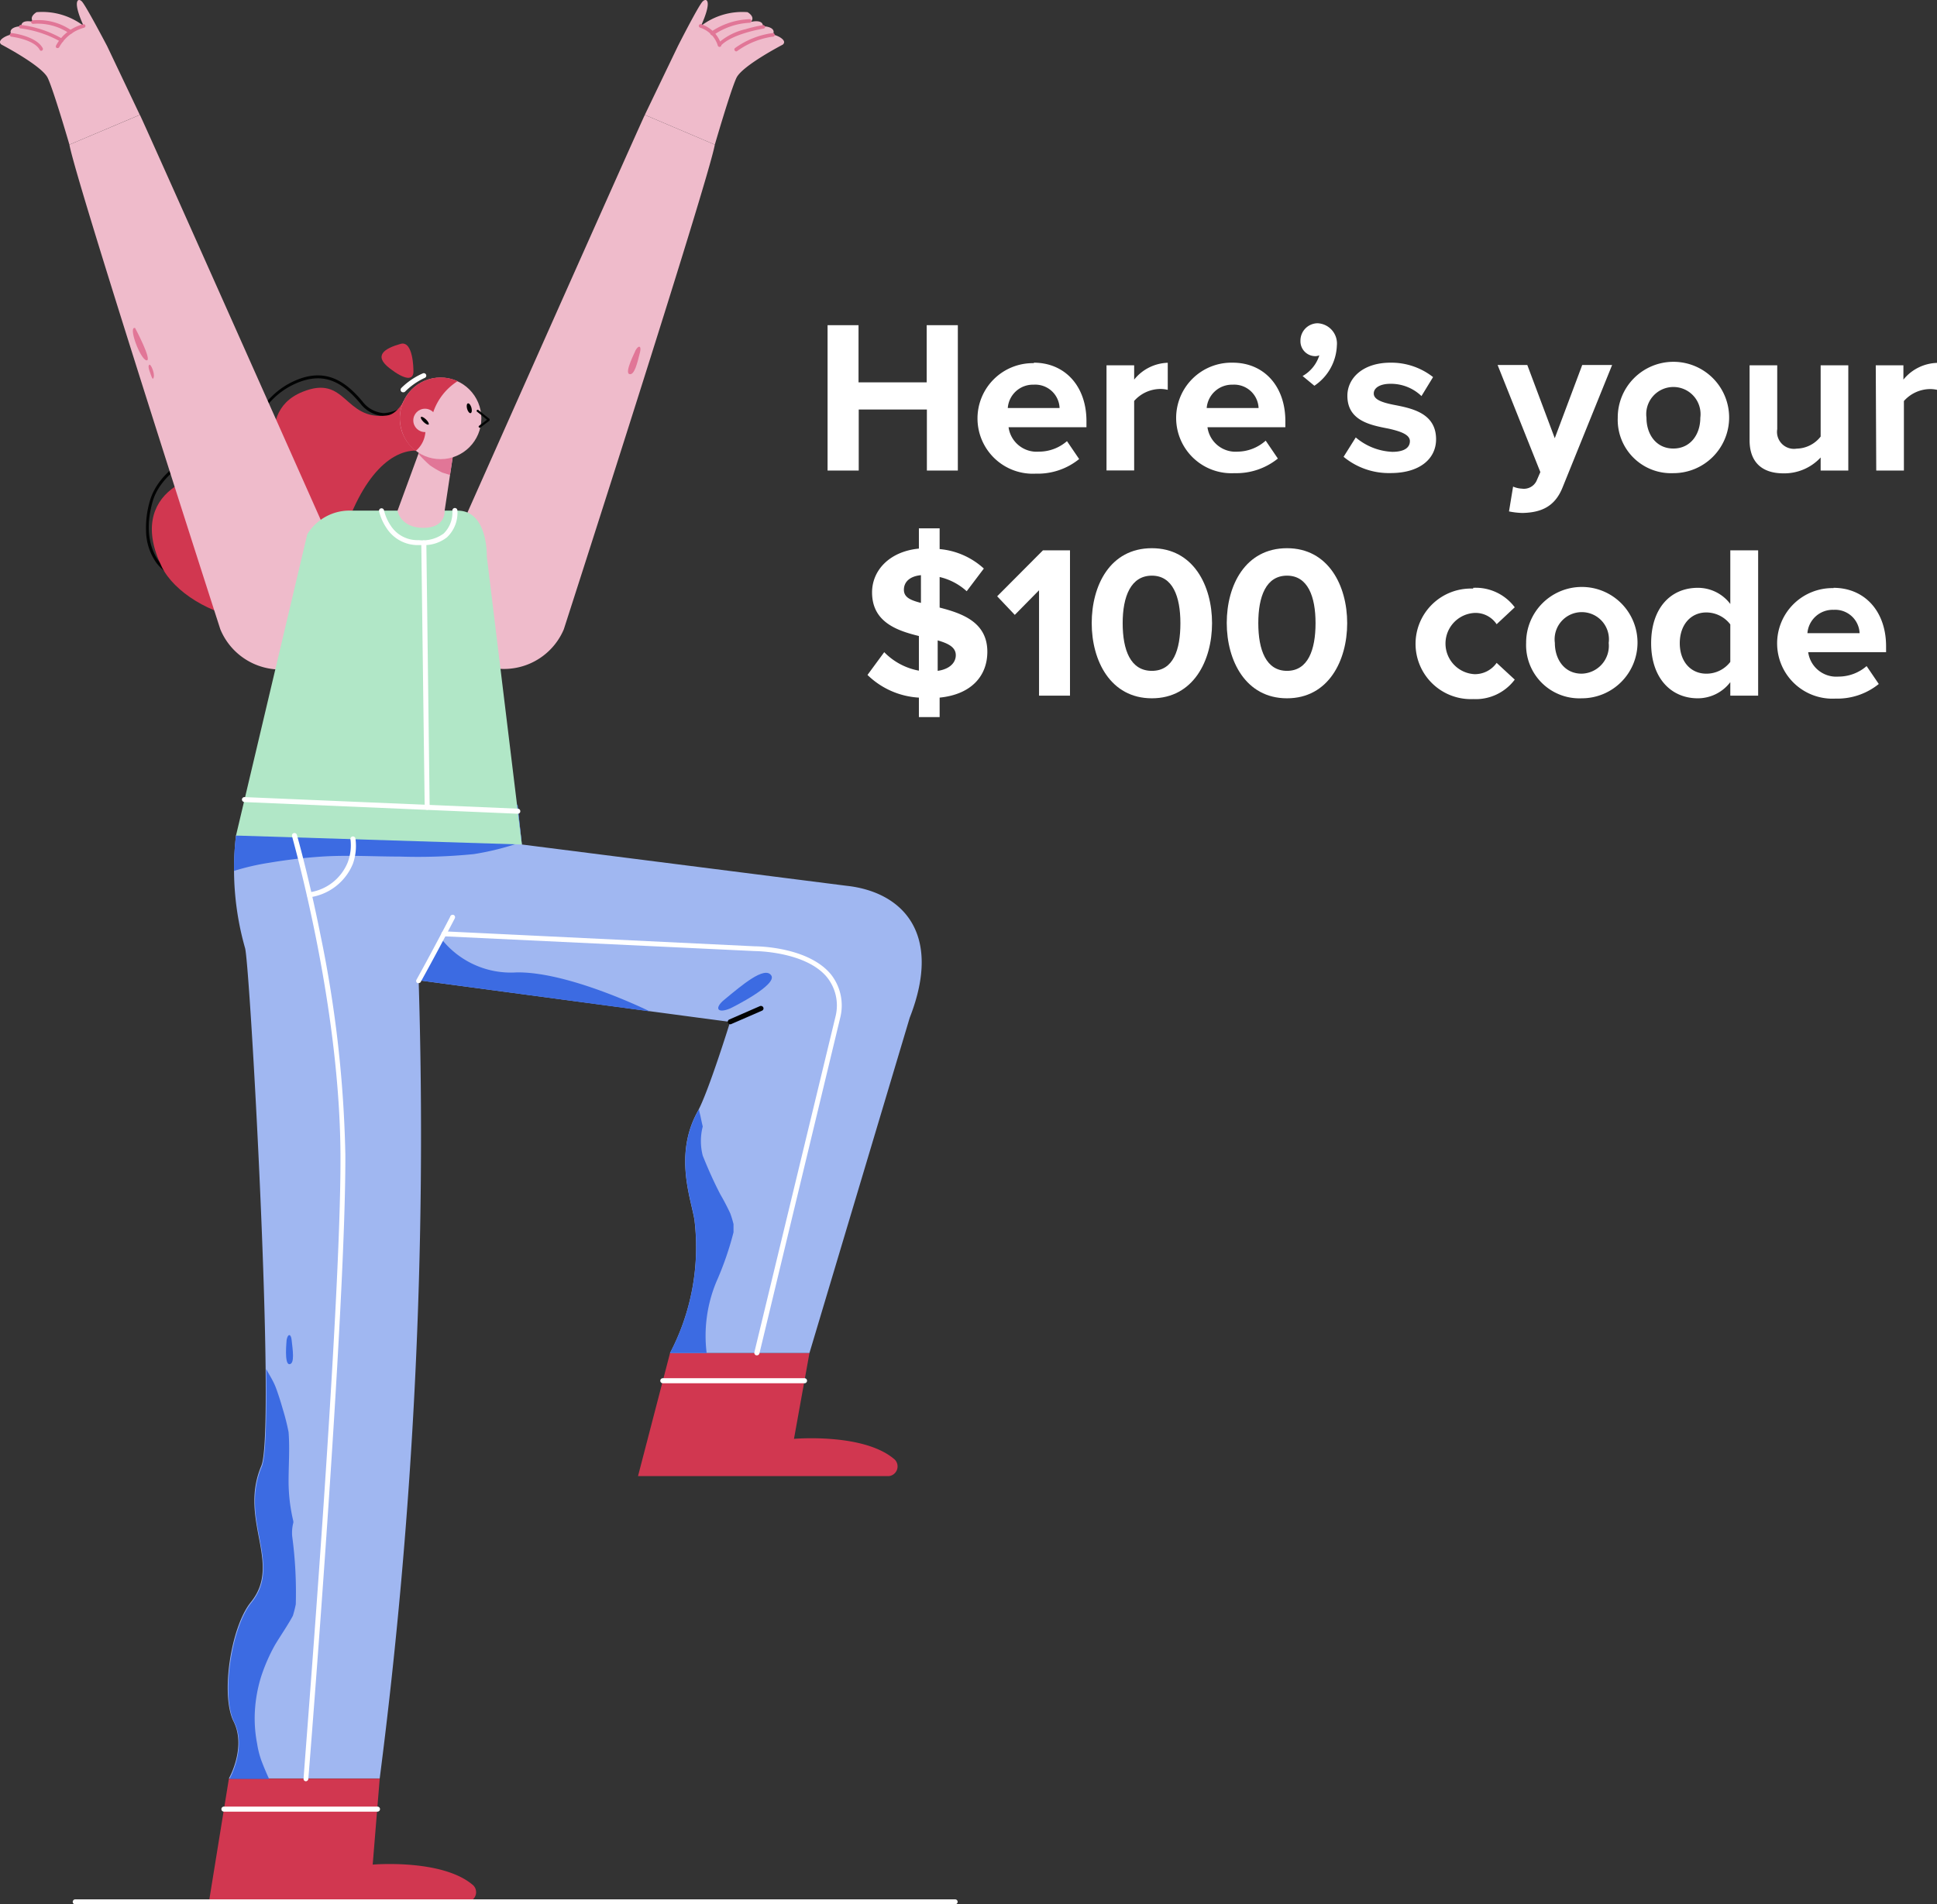 <svg xmlns="http://www.w3.org/2000/svg" viewBox="0 0 198.95 195.64"><rect x="0" y="0" width="198.95" height="195.64" fill="#333333" stroke="none"/><defs><style>.cls-1{fill:#020303;}.cls-2{fill:#d13750;}.cls-3{fill:#a0b7f1;}.cls-4{fill:#3c6be2;}.cls-5{fill:#efbbcb;}.cls-6{fill:#b1e7c7;}.cls-7{fill:#e17697;}.cls-8{fill:#fff;}</style></defs><g id="Layer_2" data-name="Layer 2"><g id="Layer_1-2" data-name="Layer 1"><path class="cls-1" d="M22.27,60.2c-2.94,0-5-.8-6.21-2.38A5.82,5.82,0,0,1,15,54.56a9.7,9.7,0,0,1,.41-3.15c.91-3.08,4.37-4.67,4.52-4.74a.14.14,0,0,1,.19.08.15.15,0,0,1-.07.19s-3.49,1.6-4.36,4.55c-1,3.45.09,5.45.62,6.15,1.12,1.5,3.13,2.26,6,2.26a.15.15,0,0,1,0,.3Z"/><path class="cls-1" d="M22.27,51.6l-.07,0a.15.15,0,0,1-.06-.2c.7-1.34,1.29-2.67,1.86-4,1.61-3.64,3-6.78,6.16-8.23,3.37-1.56,5.46.17,7.06,2.06a3,3,0,0,0,2.2,1.21A3.85,3.85,0,0,0,42,41.24a.15.15,0,1,1,.22.2,4.12,4.12,0,0,1-2.79,1.31A3.29,3.29,0,0,1,37,41.44c-1.6-1.9-3.53-3.45-6.71-2s-4.43,4.51-6,8.09c-.57,1.29-1.16,2.63-1.87,4A.16.16,0,0,1,22.27,51.6Z"/><path class="cls-2" d="M41.47,41.17s-.65,1.39-1.74,1.52c-4.44.53-4.12-4.28-8.67-2.43-5.72,2.34-.57,9.65-5.75,8.54s-12.41,1.81-8.69,9.44c2.49,5.12,15.21,9.57,18-1.06,2-7.77,5.25-10.89,8.1-10.89,1.68,0,2.18-4.8,2.18-4.8Z"/><path class="cls-2" d="M81.55,147.82s7.21-.63,10.35,2.13a1,1,0,0,1-.63,1.7H65.53L68.82,139H83.14Z"/><path class="cls-2" d="M38.28,191.56s7.2-.62,10.34,2.14a1,1,0,0,1-.62,1.69H21.46l2.05-12.66H39Z"/><path class="cls-3" d="M43,100.71a517,517,0,0,1-4,82H23.51s1.82-3.18.48-5.86-.3-9.7,1.78-12.26c3.24-4-1.29-8.41,1.07-14,1.51-3.58-1.17-51.56-1.67-53.19a29.64,29.64,0,0,1-.93-11.58L53.16,82.7l.44,4.06L86.94,91c5.67.61,9.93,4.8,6.5,13.55L83.14,139H68.82a23.4,23.4,0,0,0,2.51-13.64c-.31-2.09-2.17-6.69.34-11.2,1.1-2,3.32-9.17,3.32-9.17Z"/><path class="cls-4" d="M27.69,88.63A53.82,53.82,0,0,1,33.06,88c2.67-.17,5.33,0,8,0a58.08,58.08,0,0,0,7.58-.25,27.81,27.81,0,0,0,4.93-1.24l-.42-3.84L24.24,85.84a27.11,27.11,0,0,0-.2,3.63A25.09,25.09,0,0,1,27.69,88.63Z"/><path class="cls-4" d="M30.13,156.43c0-.05,0-.09,0-.14a17.66,17.66,0,0,1-.49-4.09c0-1.68.13-3.39,0-5.07a22.34,22.34,0,0,0-.57-2.28c-.22-.76-.45-1.52-.73-2.27s-.67-1.3-1-1.94c.06,5.22-.05,9.05-.44,10-2.36,5.59,2.17,10-1.07,14-2.08,2.56-3.11,9.59-1.78,12.26s-.48,5.86-.48,5.86h4.07c-.28-.6-.54-1.22-.78-1.85a9.19,9.19,0,0,1-.45-1.77,13.55,13.55,0,0,1-.23-3.36,14.72,14.72,0,0,1,.64-3.53A18.23,18.23,0,0,1,28.24,169c.6-1,1.3-2,1.84-3a12,12,0,0,0,.3-1.18,43.42,43.42,0,0,0-.37-7A4.08,4.08,0,0,1,30.13,156.43Z"/><path class="cls-4" d="M72.58,139a14.45,14.45,0,0,1,1-7.32,32.15,32.15,0,0,0,1.76-5.08c0-.28,0-.56,0-.84a10.37,10.37,0,0,0-.34-1.12c-.31-.65-.63-1.28-1-1.91-.68-1.3-1.26-2.61-1.82-4a6,6,0,0,1,0-3c-.09-.37-.17-.75-.25-1.13a5.18,5.18,0,0,1-.14-.66c0,.08-.08.15-.11.22-2.51,4.51-.65,9.11-.34,11.2A23.4,23.4,0,0,1,68.82,139Z"/><path class="cls-5" d="M57.91,64.65A6.67,6.67,0,0,1,45.6,64.6h0A8.63,8.63,0,0,1,46,57.18S65,14.45,66.23,11.8l7.19,3.06C72.74,18.66,57.91,64.65,57.91,64.65Z"/><path class="cls-5" d="M79.36,3.58c.47-.76-.84-.94-1-.84.06-.83-1.24-.49-1.24-.49.51-.53-.34-1-.34-1A7,7,0,0,0,72,2.66c1.17-2.58.6-2.93.17-2.51s-2.54,4.58-2.54,4.58L66.23,11.8l7.19,3.06S75.05,9.25,75.64,8s4.75-3.41,4.75-3.41C81,4.1,79.53,3.49,79.36,3.58Z"/><path class="cls-5" d="M22.63,64.65A6.68,6.68,0,0,0,35,64.6h0a8.7,8.7,0,0,0-.38-7.42s-19-42.73-20.25-45.38L7.13,14.86C7.8,18.66,22.63,64.65,22.63,64.65Z"/><path class="cls-6" d="M47,52.46l-10.84,0a5.09,5.09,0,0,0-4.6,2.43L24.24,85.84l29.36.92L50,57.16S50.14,52.46,47,52.46Z"/><path class="cls-5" d="M40.83,52.47s.28,1.75,2.64,1.76,2.2-1.77,2.2-1.77l1.25-8.28H43.87Z"/><path class="cls-7" d="M44.14,47.79a9.28,9.28,0,0,0,1.29.76l.79.25.7-4.62H43.87L43,46.65A14,14,0,0,0,44.14,47.79Z"/><circle class="cls-5" cx="45.25" cy="42.98" r="4.19"/><path class="cls-2" d="M47,39.16a4.19,4.19,0,0,0-5.76,5,4.15,4.15,0,0,0,1.46,2.17,2.81,2.81,0,0,0,1-2.21l.79-1.75A6.08,6.08,0,0,1,47,39.16Z"/><circle class="cls-5" cx="43.65" cy="43.19" r="1.2"/><ellipse class="cls-1" cx="43.63" cy="43.22" rx="0.18" ry="0.55" transform="translate(-17.77 44.35) rotate(-45.78)"/><path class="cls-5" d="M1.19,3.58c-.48-.76.84-.94,1-.84-.06-.83,1.23-.49,1.23-.49-.5-.53.34-1,.34-1A7,7,0,0,1,8.59,2.66C7.41.08,8-.27,8.41.15S11,4.73,11,4.73l3.36,7.07L7.13,14.86S5.5,9.25,4.9,8,.15,4.58.15,4.58C-.47,4.1,1,3.49,1.19,3.58Z"/><ellipse class="cls-1" cx="48.2" cy="41.94" rx="0.23" ry="0.52" transform="translate(-9.59 14.69) rotate(-15.78)"/><path class="cls-1" d="M49.28,43.94a.11.11,0,0,1-.07-.2l.81-.62-1-.81a.11.11,0,1,1,.13-.17l1.13.9a.09.09,0,0,1,0,.08.1.1,0,0,1,0,.09l-.92.7A.11.11,0,0,1,49.28,43.94Z"/><path class="cls-2" d="M42.46,38s0-3-1.29-2.68c-1.71.48-2.85,1.22-1.12,2.54C41.53,39,42.56,39.21,42.46,38Z"/><path class="cls-8" d="M31.41,183h0a.24.24,0,0,1-.23-.27c0-.48,3.88-48.25,3.79-64.14S30,86.08,30,85.91a.25.25,0,0,1,.17-.32.26.26,0,0,1,.32.17S31.71,90,32.93,96.12a123,123,0,0,1,2.54,22.45c.08,15.91-3.76,63.7-3.8,64.18A.27.27,0,0,1,31.41,183Z"/><path class="cls-8" d="M77.73,139.24h-.06a.27.27,0,0,1-.19-.31l8.35-34.56a4.64,4.64,0,0,0-.91-4c-2.2-2.63-7.32-2.66-7.37-2.66h0L45.59,96.19a.26.26,0,0,1-.25-.26.26.26,0,0,1,.27-.25l31.94,1.54c.3,0,5.43.06,7.77,2.85a5.15,5.15,0,0,1,1,4.4h0L78,139.05A.26.26,0,0,1,77.73,139.24Zm8.35-34.82Z"/><path class="cls-8" d="M53.19,83.6h0L25.1,82.4a.27.27,0,0,1-.25-.27.26.26,0,0,1,.27-.24L53.2,83.08a.26.26,0,0,1,.24.27A.25.25,0,0,1,53.19,83.6Z"/><path class="cls-7" d="M73.9,4.82a.19.19,0,0,1-.17-.13,2.81,2.81,0,0,0-1.82-1.85.19.19,0,0,1-.13-.23A.2.2,0,0,1,72,2.48a3.2,3.2,0,0,1,2.08,2.1.18.18,0,0,1-.12.23Z"/><path class="cls-7" d="M73.19,3.62A.19.19,0,0,1,73,3.55a.2.2,0,0,1,0-.26,7.48,7.48,0,0,1,4-1.32h0a.19.19,0,0,1,.18.19.18.18,0,0,1-.18.18A7.13,7.13,0,0,0,73.3,3.59.2.2,0,0,1,73.19,3.62Z"/><path class="cls-7" d="M73.9,4.73a.18.18,0,0,1-.12-.05.19.19,0,0,1,0-.26A6.36,6.36,0,0,1,76.57,3a15.71,15.71,0,0,1,1.8-.42.2.2,0,0,1,.21.16.18.18,0,0,1-.16.2s-3.19.5-4.38,1.75A.2.2,0,0,1,73.9,4.73Z"/><path class="cls-7" d="M75.63,5.28a.18.18,0,0,1-.15-.07.19.19,0,0,1,0-.26A8.53,8.53,0,0,1,79.34,3.4a.19.19,0,1,1,0,.37,8.19,8.19,0,0,0-3.63,1.48A.23.23,0,0,1,75.63,5.28Z"/><path class="cls-7" d="M5.92,4.94H5.84a.19.19,0,0,1-.09-.25,4.42,4.42,0,0,1,2.8-2.2.19.19,0,0,1,.22.14.19.19,0,0,1-.14.22,4.13,4.13,0,0,0-2.55,2A.18.18,0,0,1,5.92,4.94Z"/><path class="cls-7" d="M7.25,3.45a.19.19,0,0,1-.1,0,5.79,5.79,0,0,0-3.74-1,.2.2,0,0,1-.21-.16.18.18,0,0,1,.16-.2,6,6,0,0,1,4,1.05.18.18,0,0,1-.11.33Z"/><path class="cls-7" d="M6.32,4.28a.19.19,0,0,1-.1,0A11.19,11.19,0,0,0,2.13,2.92a.18.18,0,0,1,0-.36A11.17,11.17,0,0,1,6.43,4a.18.18,0,0,1-.11.33Z"/><path class="cls-7" d="M4.24,5.22a.16.16,0,0,1-.16-.1C3.5,4.05,1.19,3.77,1.17,3.77A.2.2,0,0,1,1,3.56a.18.18,0,0,1,.2-.16c.11,0,2.52.31,3.19,1.55a.19.19,0,0,1-.08.25Z"/><path class="cls-8" d="M43.43,56c-.25,0-.42,0-.48,0a3.81,3.81,0,0,1-3.25-1.75,5.47,5.47,0,0,1-.77-1.73.26.26,0,0,1,.51-.1A4.8,4.8,0,0,0,40.13,54,3.26,3.26,0,0,0,43,55.49h0a3.64,3.64,0,0,0,2.57-.68,3,3,0,0,0,.89-2.36.26.26,0,1,1,.52,0,3.46,3.46,0,0,1-1.07,2.75A3.79,3.79,0,0,1,43.43,56Z"/><path class="cls-1" d="M75,105.23a.25.25,0,0,1-.23-.15.26.26,0,0,1,.13-.34l3.16-1.38a.27.27,0,0,1,.34.14.25.25,0,0,1-.13.33l-3.17,1.38A.16.16,0,0,1,75,105.23Z"/><path class="cls-4" d="M75,103.6c.2-.09,4.9-2.43,4.21-3.4s-3,1-4.81,2.5C73.37,103.53,73.62,104.18,75,103.6Z"/><path class="cls-4" d="M29.44,137.65c0,.1-.27,2.53.29,2.5s.34-1.45.22-2.51C29.88,137,29.56,137,29.44,137.65Z"/><path class="cls-7" d="M65.27,36c0,.09-1.16,2.26-.63,2.43s.84-1.22,1.1-2.26C65.89,35.56,65.62,35.39,65.27,36Z"/><path class="cls-7" d="M13.88,33.7s1.8,3.39,1.17,3.32S13.11,33.47,13.88,33.7Z"/><path class="cls-7" d="M15.35,38.09c.15.4.33,1.13.44.67s-.3-1.36-.44-1.29S15.25,37.8,15.35,38.09Z"/><path class="cls-4" d="M45.33,96.45a9.08,9.08,0,0,0,7.72,3.45c5.41-.09,13.68,4,13.68,4L43,100.71Z"/><path class="cls-8" d="M43,101a.27.27,0,0,1-.12,0,.25.25,0,0,1-.1-.35s1.56-2.8,3.45-6.45A.27.27,0,0,1,46.6,94a.26.26,0,0,1,.11.35c-1.9,3.66-3.45,6.44-3.46,6.46A.26.26,0,0,1,43,101Z"/><path class="cls-8" d="M38.77,186.12H23a.26.26,0,0,1,0-.52H38.77a.26.26,0,1,1,0,.52Z"/><path class="cls-8" d="M82.63,142.11H68.08a.26.26,0,0,1,0-.52H82.63a.26.26,0,0,1,0,.52Z"/><path class="cls-8" d="M41.4,40.3a.24.24,0,0,1-.18-.07.27.27,0,0,1,0-.37,7.26,7.26,0,0,1,2.23-1.51.25.25,0,1,1,.16.48,6.94,6.94,0,0,0-2,1.4A.26.26,0,0,1,41.4,40.3Z"/><path class="cls-8" d="M43.87,83.2a.25.25,0,0,1-.25-.25l-.35-27.17a.26.26,0,0,1,.26-.26h0a.26.26,0,0,1,.26.25l.34,27.17a.26.26,0,0,1-.25.26Z"/><path class="cls-8" d="M31.77,92.19a.27.27,0,0,1-.25-.21.25.25,0,0,1,.2-.3,5,5,0,0,0,4-3.1A4.94,4.94,0,0,0,36,86.26a.26.26,0,1,1,.51-.09,5.49,5.49,0,0,1-.26,2.56,5.63,5.63,0,0,1-4.41,3.45Z"/><path class="cls-8" d="M98.1,195.64H7.72a.25.25,0,0,1-.25-.25.26.26,0,0,1,.25-.26H98.1a.26.26,0,0,1,.26.26A.26.26,0,0,1,98.1,195.64Z"/><path class="cls-8" d="M95.2,42.07h-7v6.27H85V33.41h3.18v5.87h7V33.41h3.2V48.34H95.2Z"/><path class="cls-8" d="M106.17,37.26c3.22,0,5.42,2.42,5.42,6v.63h-8a2.91,2.91,0,0,0,3.11,2.51,4.38,4.38,0,0,0,2.89-1.08l1.25,1.84a6.74,6.74,0,0,1-4.45,1.5,5.68,5.68,0,1,1-.18-11.35Zm-2.66,4.66h5.32a2.5,2.5,0,0,0-2.66-2.4A2.59,2.59,0,0,0,103.51,41.92Z"/><path class="cls-8" d="M113.65,37.53h2.84V39a4.6,4.6,0,0,1,3.45-1.73v2.78a3.37,3.37,0,0,0-.79-.09,3.63,3.63,0,0,0-2.66,1.23v7.14h-2.84Z"/><path class="cls-8" d="M126.61,37.26c3.22,0,5.41,2.42,5.41,6v.63h-8a2.91,2.91,0,0,0,3.11,2.51A4.4,4.4,0,0,0,130,45.27l1.25,1.84a6.79,6.79,0,0,1-4.46,1.5,5.68,5.68,0,1,1-.17-11.35Zm-2.67,4.66h5.33a2.51,2.51,0,0,0-2.66-2.4A2.61,2.61,0,0,0,123.94,41.92Z"/><path class="cls-8" d="M133.79,38.63a3.71,3.71,0,0,0,1.72-2.13,1,1,0,0,1-.42.09A1.53,1.53,0,0,1,133.57,35a1.78,1.78,0,0,1,1.74-1.79,2.08,2.08,0,0,1,2,2.28A5.2,5.2,0,0,1,135,39.63Z"/><path class="cls-8" d="M139.25,44.94A6.21,6.21,0,0,0,143,46.42c1.23,0,1.81-.43,1.81-1.1s-.94-1-2.17-1.28c-1.86-.36-4.25-.8-4.25-3.38,0-1.81,1.59-3.4,4.43-3.4a6.93,6.93,0,0,1,4.37,1.48L146,40.69a4.52,4.52,0,0,0-3.2-1.26c-1,0-1.7.38-1.7,1s.85.92,2.06,1.16c1.86.36,4.34.85,4.34,3.54,0,2-1.67,3.47-4.67,3.47A7.3,7.3,0,0,1,138,46.93Z"/><path class="cls-8" d="M156.31,50.2a1.44,1.44,0,0,0,1.5-.78l.4-.92-4.39-11h3.05l2.82,7.52,2.82-7.52h3.07l-5.09,12.58c-.8,2-2.23,2.57-4.09,2.62a7.71,7.71,0,0,1-1.41-.16l.42-2.55A2.53,2.53,0,0,0,156.31,50.2Z"/><path class="cls-8" d="M166.16,42.92a5.72,5.72,0,1,1,5.71,5.69A5.48,5.48,0,0,1,166.16,42.92Zm8.48,0a2.79,2.79,0,1,0-5.53,0c0,1.71,1,3.16,2.76,3.16S174.64,44.63,174.64,42.92Z"/><path class="cls-8" d="M187,47a5.1,5.1,0,0,1-3.81,1.63c-2.37,0-3.49-1.3-3.49-3.4V37.53h2.84v6.56a1.74,1.74,0,0,0,2,2A3.2,3.2,0,0,0,187,44.85V37.53h2.84V48.34H187Z"/><path class="cls-8" d="M192.66,37.53h2.84V39A4.62,4.62,0,0,1,199,37.28v2.78a3.28,3.28,0,0,0-.78-.09,3.65,3.65,0,0,0-2.67,1.23v7.14h-2.84Z"/><path class="cls-8" d="M96.51,71.67v2H94.38v-2a8.23,8.23,0,0,1-5.28-2.33L90.82,67a6.64,6.64,0,0,0,3.56,1.9V65.34c-2.3-.56-4.81-1.46-4.81-4.48,0-2.28,1.81-4.21,4.81-4.5V54.28h2.13v2.13a7.73,7.73,0,0,1,4.54,2l-1.76,2.33a6.23,6.23,0,0,0-2.78-1.46v3.14c2.33.6,4.9,1.5,4.9,4.54C101.41,69.41,99.8,71.34,96.51,71.67Zm-1.92-9.73V59.09c-1.15.11-1.75.7-1.75,1.5S93.56,61.67,94.59,61.94Zm3.58,5.37c0-.83-.79-1.21-1.86-1.52v3.13C97.58,68.74,98.17,68.05,98.17,67.31Z"/><path class="cls-8" d="M106.72,60.64l-2.49,2.53-1.81-1.91,4.7-4.72h2.78V71.47h-3.18Z"/><path class="cls-8" d="M118.31,56.32c4.26,0,6.18,3.85,6.18,7.7s-1.92,7.72-6.18,7.72-6.18-3.87-6.18-7.72S114,56.32,118.31,56.32Zm0,2.82c-2.15,0-3,2.12-3,4.88s.8,4.9,3,4.9,2.93-2.15,2.93-4.9S120.44,59.14,118.31,59.14Z"/><path class="cls-8" d="M132.19,56.32c4.25,0,6.18,3.85,6.18,7.7s-1.93,7.72-6.18,7.72S126,67.87,126,64,127.91,56.32,132.19,56.32Zm0,2.82c-2.15,0-2.95,2.12-2.95,4.88s.8,4.9,2.95,4.9,2.93-2.15,2.93-4.9S134.32,59.14,132.19,59.14Z"/><path class="cls-8" d="M151.31,60.39a5,5,0,0,1,4.27,2l-1.86,1.74a2.6,2.6,0,0,0-2.28-1.16,3.15,3.15,0,0,0,0,6.29,2.72,2.72,0,0,0,2.28-1.16l1.86,1.72a5,5,0,0,1-4.27,2,5.68,5.68,0,1,1,0-11.35Z"/><path class="cls-8" d="M156.75,66.05a5.72,5.72,0,1,1,5.7,5.69A5.47,5.47,0,0,1,156.75,66.05Zm8.48,0a2.79,2.79,0,1,0-5.53,0c0,1.71,1,3.16,2.75,3.16A2.86,2.86,0,0,0,165.23,66.05Z"/><path class="cls-8" d="M177.72,70.08a4.19,4.19,0,0,1-3.34,1.66c-2.73,0-4.79-2.06-4.79-5.66s2-5.69,4.79-5.69a4.16,4.16,0,0,1,3.34,1.66V56.54h2.86V71.47h-2.86Zm0-5.93a3.11,3.11,0,0,0-2.46-1.23c-1.61,0-2.73,1.28-2.73,3.16s1.12,3.13,2.73,3.13A3.08,3.08,0,0,0,177.72,68Z"/><path class="cls-8" d="M188.31,60.39c3.22,0,5.41,2.42,5.41,6V67h-8a2.91,2.91,0,0,0,3.11,2.51,4.4,4.4,0,0,0,2.89-1.08l1.25,1.84a6.76,6.76,0,0,1-4.45,1.5,5.68,5.68,0,1,1-.18-11.35Zm-2.67,4.66H191a2.51,2.51,0,0,0-2.66-2.4A2.61,2.61,0,0,0,185.64,65.05Z"/></g></g></svg>